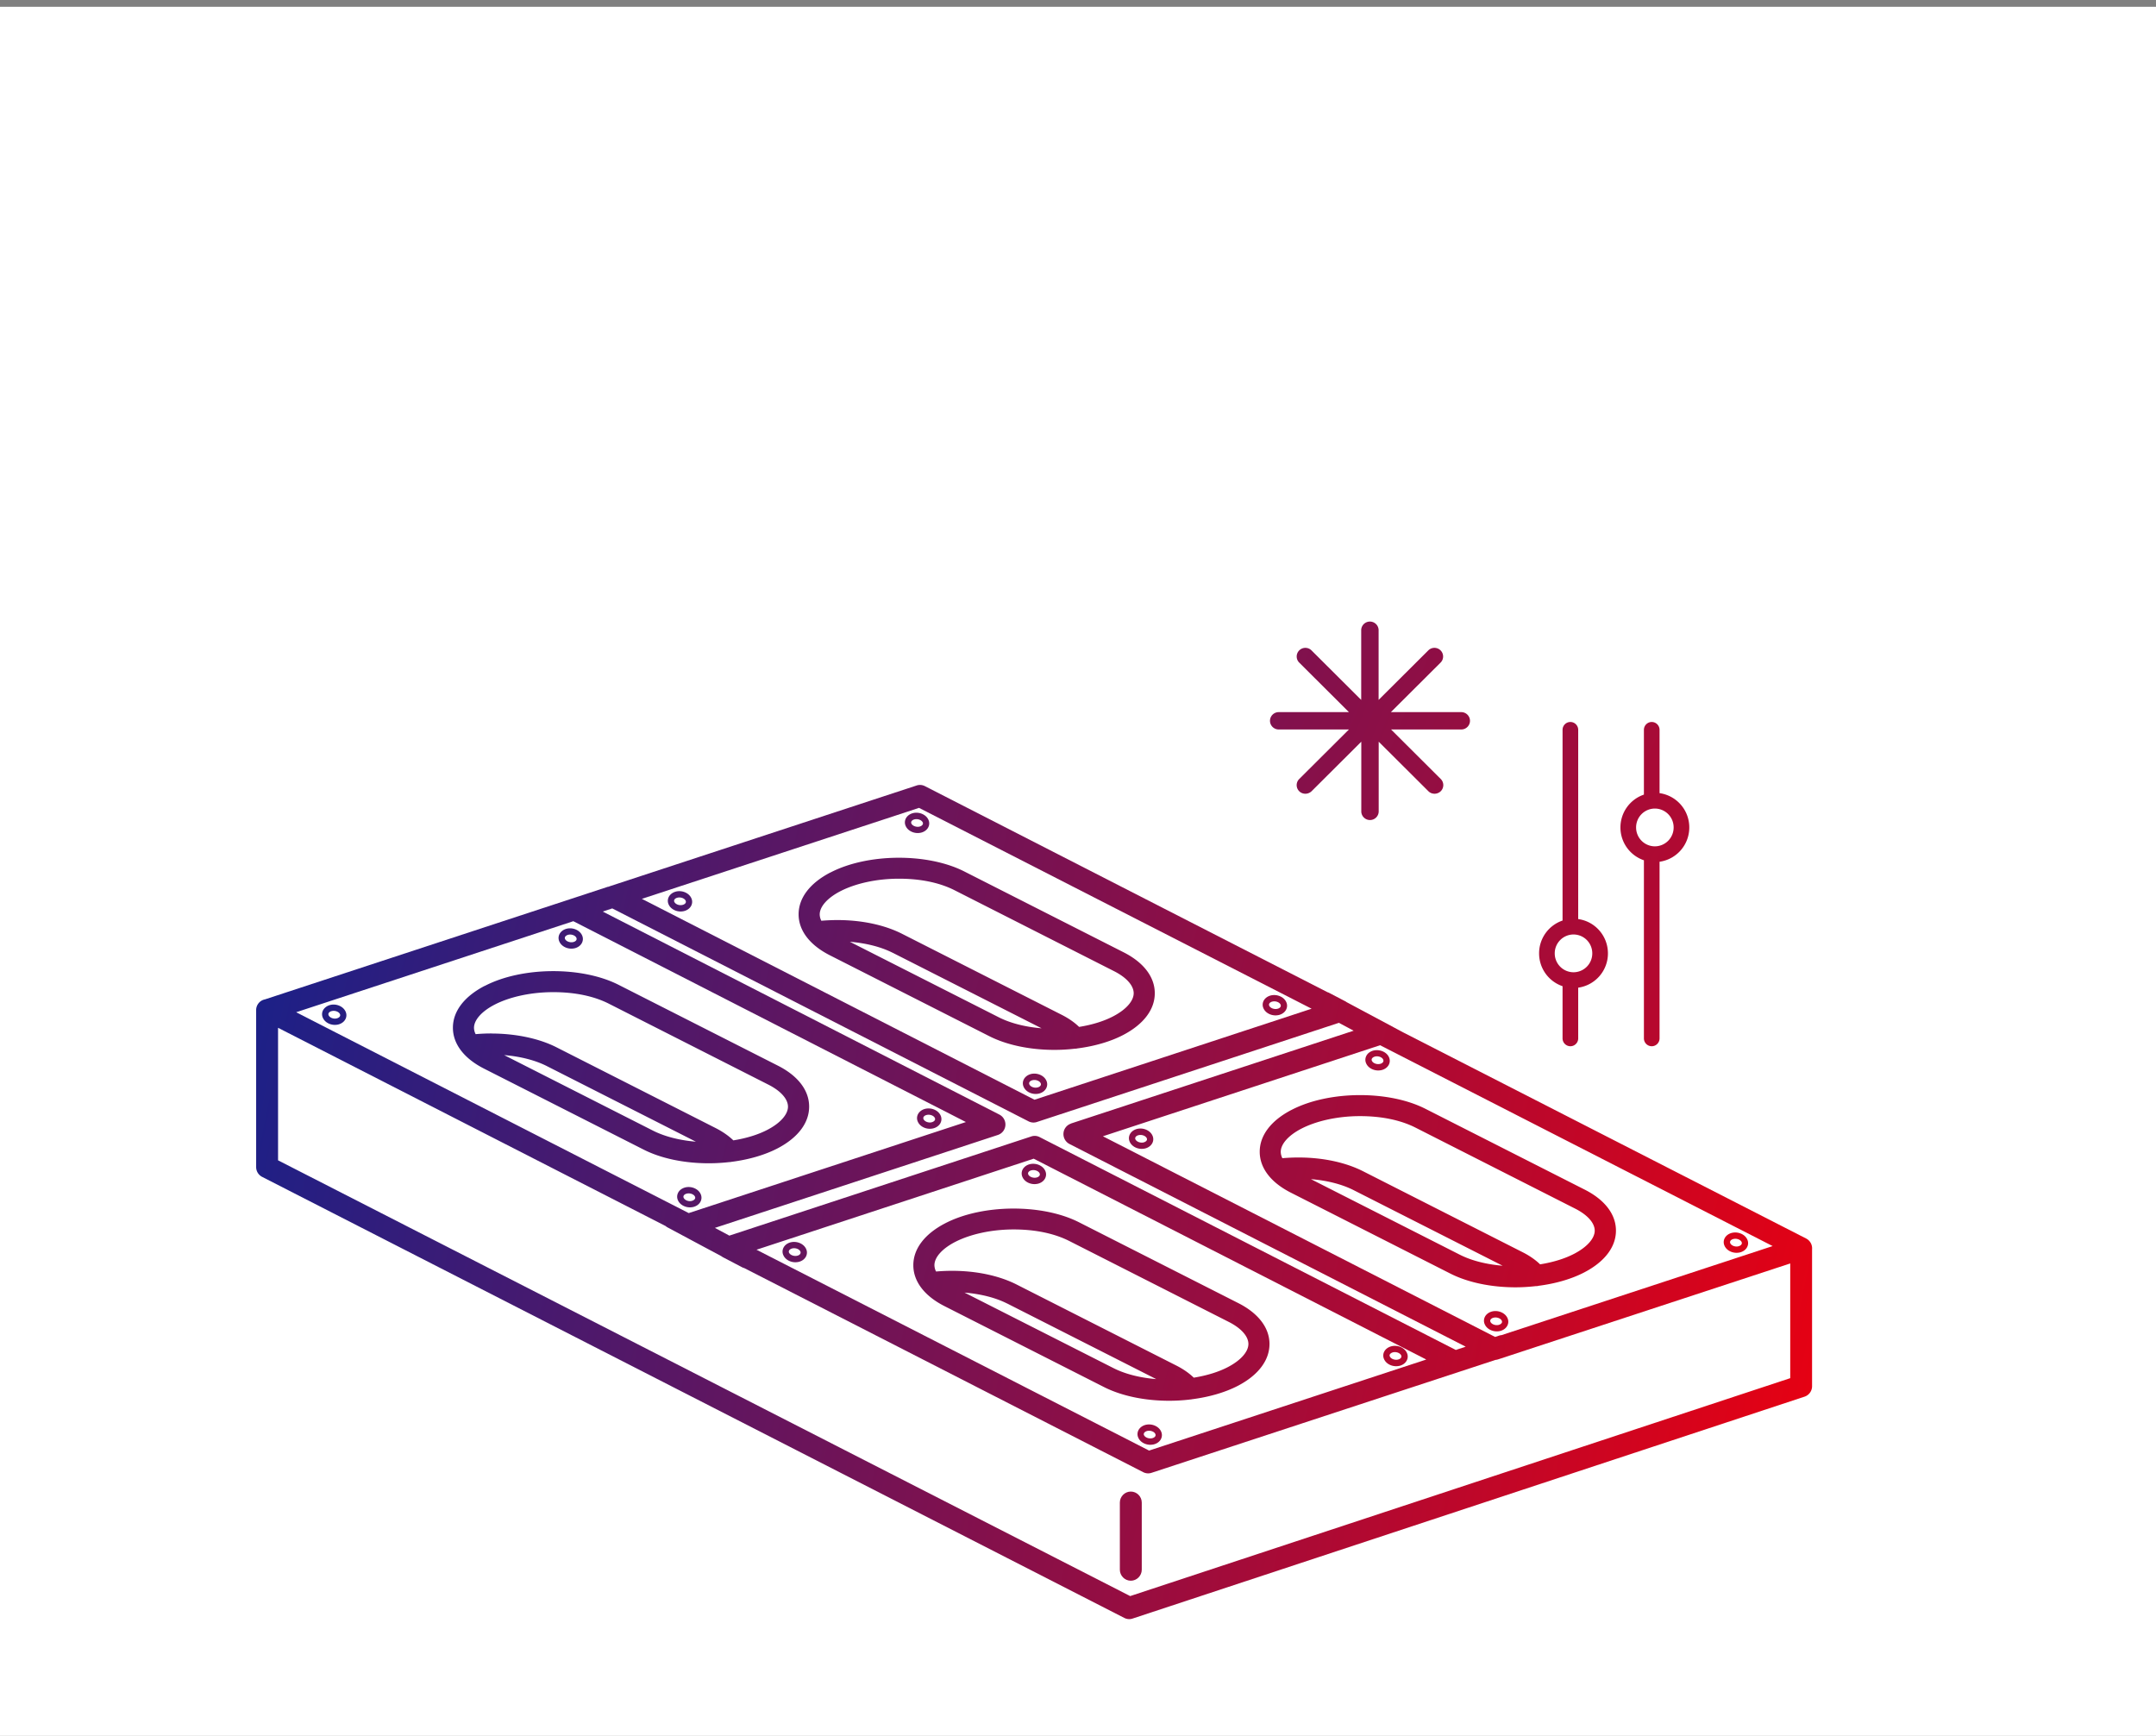 <svg width="303" height="244" viewBox="0 0 303 244" fill="none" xmlns="http://www.w3.org/2000/svg"><rect x="0" y="0" width="303" height="244" fill="#808080" stroke="none"/><path fill="#fff" d="M0 .956h303v243H0z"/><path d="M254.666 175.556a1.548 1.548 0 00-.836-1.496l-56.614-28.961-7.978-4.265a.82.82 0 00-.211-.132l-2.251-1.177a.963.963 0 00-.211-.08l-56.58-28.961a1.51 1.51 0 00-1.178-.088l-43.088 14.148a.693.693 0 00-.158.071.781.781 0 00-.255.053L37.23 140.454a1.53 1.53 0 00-1.231 1.495v22.068c0 .584.325 1.115.844 1.381l121.163 61.983c.211.107.457.169.695.169.158 0 .325-.027.475-.08l94.425-31.182a1.547 1.547 0 001.064-1.469v-19.272.009zm-109.395-12.715l55.172 28.226-38.953 12.795-55.173-28.226 38.954-12.795zm5.242-4.929a1.542 1.542 0 00-1.055 1.354 1.567 1.567 0 00.835 1.504l55.691 28.492-1.389.46-58.488-29.916a1.492 1.492 0 00-1.179-.089L102.5 173.653l-2.031-1.088 39.771-13.06a1.541 1.541 0 001.056-1.354 1.568 1.568 0 00-.836-1.504L84.708 128.11l1.337-.442 58.505 29.925c.361.186.792.222 1.179.089l42.436-13.936 2.076 1.106-39.719 13.042-.009.018zm-49.138 18.626c.07.053.14.106.237.159l2.674 1.398c.097.053.193.089.299.115l56.078 28.687c.361.186.791.221 1.178.089l48.33-15.866c.123-.008.237-.035.352-.07l41.073-13.486v16.122l-92.763 30.625-119.755-61.24v-18.626l54.486 27.872c.053.053.132.115.247.177l7.572 4.053-.008-.009zm109.632 11.105c-.071 0-.176.018-.291.053l-.598.195-55.119-28.2 38.954-12.795 55.172 28.226-38.118 12.521zM96.792 170.486L41.62 142.259l38.954-12.795 55.172 28.227-38.954 12.795zm48.585-15.936l-55.172-28.227 38.954-12.786 55.172 28.227-38.954 12.794v-.008z" fill="url(#paint0_linear_440_3922)"/><path d="M158.921 222.152c.844 0 1.539-.699 1.539-1.548v-9.433c0-.849-.695-1.548-1.539-1.548s-1.539.699-1.539 1.548v9.433c0 .849.695 1.548 1.539 1.548z" fill="url(#paint1_linear_440_3922)"/><path d="M68.102 138.56c-2.885 1.504-4.468 3.601-4.45 5.902.008 2.265 1.574 4.309 4.397 5.734l22.393 11.361c2.454 1.248 5.699 1.929 9.164 1.929.932 0 1.9-.053 2.894-.168h.035c.132 0 .237-.026.273-.035 2.445-.31 4.679-.965 6.455-1.885 2.885-1.504 4.468-3.601 4.451-5.902-.009-2.265-1.575-4.309-4.398-5.734l-22.392-11.361c-5.172-2.619-13.607-2.549-18.813.168l-.01-.009zm8.76 11.273l20.932 10.618c-2.278-.186-4.38-.725-6.016-1.548l-20.923-10.619c2.269.186 4.371.717 6.007 1.549zm-7.837-4.592c-.73 0-1.46.035-2.18.097a2.007 2.007 0 01-.23-.885c0-1.097 1.065-2.301 2.85-3.238 2.172-1.133 5.19-1.779 8.285-1.779 3.096 0 5.761.575 7.828 1.628l22.392 11.362c1.751.884 2.762 2.017 2.771 3.097 0 1.097-1.064 2.3-2.85 3.238-1.328.699-2.99 1.212-4.828 1.504-.678-.654-1.513-1.23-2.481-1.725L78.19 147.178c-2.463-1.247-5.76-1.929-9.165-1.929v-.008z" fill="url(#paint2_linear_440_3922)"/><path d="M46.467 141.223c-.484.107-.871.39-1.073.77a1.196 1.196 0 00-.018 1.053c.264.602.959.991 1.689.991.14 0 .281-.017.422-.044.484-.106.87-.389 1.064-.77.167-.327.176-.708.018-1.053-.317-.717-1.25-1.132-2.111-.947h.009zm1.31 1.593c-.07.142-.246.257-.466.31-.457.106-.976-.106-1.126-.443a.339.339 0 010-.292c.07-.141.247-.256.466-.3a1.08 1.08 0 01.238-.027c.387 0 .765.186.888.46a.339.339 0 010 .292z" fill="url(#paint3_linear_440_3922)"/><path d="M79.694 130.509c-.484.106-.87.389-1.064.769a1.196 1.196 0 00-.017 1.053c.263.602.958.991 1.688.991.14 0 .282-.017.422-.044.484-.106.871-.389 1.064-.77.168-.336.176-.708.018-1.053-.317-.716-1.249-1.132-2.12-.946h.01zm1.31 1.3a.339.339 0 010 .292c-.07.142-.246.257-.465.301-.449.097-.977-.106-1.126-.433a.339.339 0 010-.292c.07-.142.246-.257.466-.31a1.07 1.07 0 01.237-.027c.387 0 .766.186.889.46v.009z" fill="url(#paint4_linear_440_3922)"/><path d="M96.361 166.867c-.484.106-.88.389-1.064.77a1.196 1.196 0 00-.017 1.053c.263.601.958.991 1.688.991.14 0 .282-.018.422-.044.484-.107.871-.39 1.064-.77.168-.328.176-.708.018-1.053-.316-.717-1.249-1.133-2.12-.947h.01zm1.31 1.602c-.07.141-.246.256-.465.309-.458.106-.977-.106-1.126-.442a.339.339 0 010-.292c.07-.142.246-.257.466-.301a1.07 1.07 0 01.237-.027c.387 0 .766.186.889.461a.339.339 0 010 .292z" fill="url(#paint5_linear_440_3922)"/><path d="M130.68 158.637c.141 0 .281-.018.422-.044.484-.107.88-.39 1.073-.77.167-.328.176-.708.018-1.053-.317-.717-1.249-1.133-2.12-.947-.484.106-.871.389-1.064.77a1.198 1.198 0 00-.018 1.053c.264.602.959.991 1.689.991zm-.888-1.646c.07-.142.246-.257.466-.301.079-.018.158-.026.237-.026.387 0 .766.185.889.46a.339.339 0 010 .292c-.071.141-.247.256-.466.309-.449.107-.977-.106-1.126-.442a.339.339 0 010-.292z" fill="url(#paint6_linear_440_3922)"/><path d="M116.687 122.623c-2.885 1.505-4.468 3.602-4.451 5.902.009 2.266 1.575 4.301 4.398 5.734l22.393 11.362c2.445 1.238 5.699 1.929 9.155 1.929.933 0 1.9-.053 2.885-.168h.044c.141 0 .255-.027.282-.036 2.445-.31 4.679-.964 6.446-1.885 2.885-1.504 4.468-3.601 4.451-5.902-.009-2.265-1.574-4.309-4.398-5.733L135.5 122.464c-5.172-2.619-13.606-2.548-18.813.168v-.009zm8.76 11.273l20.932 10.619c-2.278-.186-4.38-.717-6.016-1.549l-20.923-10.609c2.269.186 4.371.717 5.998 1.539h.009zm-7.766-4.592c-.739 0-1.495.035-2.252.097a2.008 2.008 0 01-.229-.884c0-1.098 1.065-2.301 2.85-3.239 2.172-1.133 5.189-1.787 8.285-1.787s5.761.575 7.828 1.628l22.392 11.361c1.751.885 2.762 2.018 2.771 3.097 0 1.097-1.064 2.301-2.85 3.239-1.328.699-2.99 1.212-4.82 1.504-.677-.655-1.512-1.23-2.48-1.717l-22.392-11.361c-2.489-1.265-5.7-1.938-9.095-1.938h-.008z" fill="url(#paint7_linear_440_3922)"/><path d="M95.05 125.287c-.483.106-.87.389-1.063.77a1.197 1.197 0 00-.018 1.053c.264.601.959.991 1.689.991.14 0 .281-.018.422-.045.484-.106.87-.389 1.064-.769.167-.337.176-.708.018-1.053-.317-.717-1.25-1.133-2.12-.947h.009zm1.311 1.593c-.07.141-.246.256-.466.3-.457.107-.976-.106-1.126-.433a.339.339 0 010-.292c.07-.142.246-.257.466-.301a1.08 1.08 0 01.238-.027c.387 0 .765.186.888.461a.339.339 0 010 .292z" fill="url(#paint8_linear_440_3922)"/><path d="M128.367 114.262c-.484.107-.871.39-1.064.77a1.198 1.198 0 00-.018 1.053c.264.602.959.991 1.689.991.141 0 .281-.017.422-.044.484-.106.871-.389 1.064-.77.167-.327.176-.708.018-1.053-.317-.716-1.249-1.132-2.12-.947h.009zm1.311 1.31a.339.339 0 010 .292c-.071.142-.247.257-.467.31-.448.097-.976-.106-1.125-.434a.339.339 0 010-.292c.07-.141.246-.256.466-.301.079-.017.158-.026.237-.026.387 0 .765.186.889.46v-.009z" fill="url(#paint9_linear_440_3922)"/><path d="M144.945 150.929c-.483.107-.87.39-1.064.77a1.198 1.198 0 00-.018 1.053c.264.602.959.991 1.689.991.141 0 .282-.017.422-.044.484-.106.871-.389 1.064-.77.168-.336.176-.708.018-1.053-.317-.716-1.249-1.132-2.12-.947h.009zm1.311 1.602c-.071.142-.247.257-.466.301-.458.106-.977-.106-1.126-.434a.339.339 0 010-.292c.07-.141.246-.256.466-.301.079-.017.158-.026.237-.026.387 0 .766.186.889.46a.339.339 0 010 .292z" fill="url(#paint10_linear_440_3922)"/><path d="M179.265 142.701c.141 0 .281-.017.422-.044.484-.106.871-.389 1.064-.77.168-.336.176-.708.018-1.053-.317-.716-1.249-1.132-2.12-.947-.483.107-.87.39-1.064.77a1.195 1.195 0 00-.017 1.053c.263.602.958.991 1.688.991h.009zm-.888-1.646c.07-.141.246-.256.466-.3.079-.018.158-.027.237-.027.387 0 .765.186.889.46a.339.339 0 010 .292c-.071.142-.247.257-.467.301-.448.097-.976-.106-1.125-.434a.339.339 0 010-.292z" fill="url(#paint11_linear_440_3922)"/><path d="M167.198 196.685h.035c.132 0 .247-.026.273-.035 2.445-.31 4.679-.965 6.456-1.885 2.884-1.504 4.459-3.601 4.45-5.902-.009-2.265-1.574-4.309-4.398-5.734l-22.392-11.361c-5.172-2.619-13.606-2.548-18.813.168-2.885 1.504-4.468 3.601-4.45 5.902.008 2.265 1.574 4.309 4.397 5.734l22.393 11.361c2.445 1.239 5.699 1.929 9.155 1.929.933 0 1.9-.053 2.894-.168v-.009zm-33.395-18.086c-.748 0-1.495.035-2.252.097a2.01 2.01 0 01-.228-.885c0-1.097 1.064-2.3 2.849-3.238 2.173-1.133 5.198-1.788 8.285-1.788 3.087 0 5.752.576 7.828 1.629l22.392 11.361c1.751.885 2.762 2.018 2.771 3.097 0 1.097-1.064 2.301-2.85 3.239-1.328.699-2.999 1.212-4.828 1.504-.677-.655-1.513-1.23-2.48-1.717l-22.393-11.361c-2.489-1.266-5.699-1.938-9.094-1.938zm7.757 4.601l20.933 10.618c-2.278-.185-4.38-.716-6.016-1.548l-20.924-10.609c2.269.185 4.371.716 5.998 1.539h.009z" fill="url(#paint12_linear_440_3922)"/><path d="M111.173 174.582c-.484.106-.871.389-1.064.77a1.194 1.194 0 00-.018 1.053c.264.601.959.991 1.689.991.14 0 .281-.018.431-.045.483-.106.87-.389 1.064-.769.167-.337.176-.708.017-1.053-.316-.717-1.248-1.133-2.119-.947zm1.31 1.601c-.07.142-.246.257-.466.301-.448.098-.976-.106-1.126-.433a.339.339 0 010-.292c.071-.142.247-.257.466-.31a1.08 1.08 0 01.238-.027c.387 0 .765.186.888.461a.339.339 0 010 .292v.008z" fill="url(#paint13_linear_440_3922)"/><path d="M145.395 166.415c.141 0 .281-.018.422-.044.484-.106.871-.389 1.064-.77.167-.336.176-.708.018-1.053-.317-.717-1.249-1.132-2.12-.947-.484.107-.87.39-1.064.77a1.198 1.198 0 00-.018 1.053c.264.602.959.991 1.689.991h.009zm-.88-1.646c.071-.141.247-.256.467-.301.079-.017.158-.026.237-.026.387 0 .765.186.888.46a.339.339 0 010 .292c-.07.142-.246.257-.466.301-.448.097-.976-.106-1.126-.434a.339.339 0 010-.292z" fill="url(#paint14_linear_440_3922)"/><path d="M162.096 203.004c.484-.106.88-.39 1.065-.77.167-.327.175-.708.017-1.053-.316-.717-1.249-1.133-2.119-.947-.484.106-.871.389-1.065.77a1.194 1.194 0 00-.017 1.053c.264.602.958.991 1.688.991.141 0 .282-.018.423-.044h.008zm-1.319-1.301a.339.339 0 010-.292c.07-.142.246-.257.466-.31.079-.017.159-.026.238-.026.387 0 .774.186.888.46a.339.339 0 010 .292c-.07.141-.246.256-.466.301-.457.097-.976-.106-1.126-.434v.009z" fill="url(#paint15_linear_440_3922)"/><path d="M196.212 192.005c.141 0 .282-.018.431-.044.484-.106.871-.389 1.064-.77.168-.327.176-.708.018-1.053-.317-.717-1.249-1.141-2.12-.947-.483.106-.879.39-1.073.77a1.195 1.195 0 00-.017 1.053c.264.602.958.991 1.688.991h.009zm-.888-1.646c.07-.141.246-.256.466-.309.079-.018.158-.027.238-.027.387 0 .765.186.888.46a.339.339 0 010 .292c-.07.142-.246.257-.466.301-.449.097-.977-.106-1.126-.442a.339.339 0 010-.292v.017z" fill="url(#paint16_linear_440_3922)"/><path d="M181.49 155.992c-2.885 1.504-4.468 3.601-4.451 5.902.009 2.265 1.575 4.309 4.398 5.733l22.392 11.362c2.445 1.239 5.7 1.929 9.165 1.929.941 0 1.917-.062 2.85-.168h.079c.158 0 .29-.036.29-.044 2.445-.31 4.67-.965 6.438-1.885 2.885-1.504 4.468-3.602 4.45-5.902-.008-2.265-1.574-4.309-4.397-5.734l-22.393-11.361c-5.171-2.62-13.606-2.549-18.813.168h-.008zm8.751 11.273l20.932 10.618c-2.278-.186-4.38-.717-6.016-1.549l-20.923-10.618c2.269.186 4.371.717 6.007 1.549zm-7.766-4.593c-.748 0-1.496.036-2.252.098a2.016 2.016 0 01-.229-.885c0-1.097 1.065-2.301 2.85-3.239 2.172-1.132 5.198-1.787 8.285-1.787 3.087 0 5.761.575 7.828 1.628l22.392 11.361c1.751.885 2.762 2.018 2.771 3.097 0 1.098-1.064 2.301-2.85 3.239-1.328.699-2.99 1.212-4.828 1.504-.678-.655-1.513-1.23-2.481-1.716l-22.392-11.362c-2.489-1.265-5.699-1.938-9.094-1.938z" fill="url(#paint17_linear_440_3922)"/><path d="M159.853 158.646c-.483.106-.87.39-1.064.77a1.195 1.195 0 00-.017 1.053c.263.602.958.991 1.688.991.141 0 .282-.018.422-.044.484-.106.871-.389 1.065-.77.167-.327.176-.708.017-1.053-.316-.717-1.249-1.133-2.119-.947h.008zm1.311 1.602c-.07.141-.246.256-.466.31-.449.097-.976-.107-1.126-.434a.339.339 0 010-.292c.07-.142.246-.257.466-.301.079-.018.158-.026.238-.026.387 0 .765.185.888.46a.339.339 0 010 .292v-.009z" fill="url(#paint18_linear_440_3922)"/><path d="M193.082 147.63c-.484.106-.88.389-1.064.769a1.198 1.198 0 00-.018 1.053c.264.602.959.991 1.689.991.141 0 .281-.017.431-.044.484-.106.871-.389 1.064-.77.167-.327.176-.708.018-1.053-.317-.716-1.249-1.123-2.12-.946zm1.31 1.3a.339.339 0 010 .292c-.07.142-.246.257-.466.301-.448.098-.976-.106-1.125-.442a.339.339 0 010-.292c.07-.142.246-.257.466-.31.079-.018.158-.026.237-.026.387 0 .765.185.888.46v.017z" fill="url(#paint19_linear_440_3922)"/><path d="M209.749 184.298c-.484.106-.871.389-1.064.769a1.198 1.198 0 00-.018 1.053c.264.602.959.991 1.689.991.141 0 .281-.017.422-.044.484-.106.871-.389 1.064-.77.167-.327.176-.707.018-1.053-.317-.716-1.249-1.132-2.12-.946h.009zm1.31 1.601c-.07.142-.246.257-.466.31-.448.097-.976-.106-1.125-.434a.339.339 0 010-.292c.07-.141.246-.256.466-.301.079-.017.158-.026.237-.026.387 0 .765.186.888.46a.339.339 0 010 .292v-.009z" fill="url(#paint20_linear_440_3922)"/><path d="M244.059 176.068c.141 0 .281-.017.422-.044.484-.106.871-.389 1.064-.77.167-.327.176-.707.018-1.053-.317-.716-1.249-1.132-2.12-.946-.483.106-.87.389-1.064.769a1.198 1.198 0 00-.018 1.053c.264.602.959.991 1.689.991h.009zm-.888-1.645c.07-.142.246-.257.466-.301.079-.018.158-.027.237-.027.387 0 .765.186.889.46a.339.339 0 010 .292c-.071.142-.247.257-.467.31-.457.106-.976-.106-1.125-.433a.339.339 0 010-.292v-.009z" fill="url(#paint21_linear_440_3922)"/><path d="M225.976 133.985a4.858 4.858 0 01-4.178 4.821v7.125c0 .611-.493 1.106-1.1 1.106a1.102 1.102 0 01-1.099-1.106v-7.332a4.865 4.865 0 01-3.298-4.614 4.864 4.864 0 013.298-4.613v-26.798c0-.611.492-1.107 1.099-1.107s1.1.496 1.1 1.107v26.591c2.359.323 4.177 2.357 4.178 4.82zm-2.2 0a2.645 2.645 0 00-2.637-2.654 2.647 2.647 0 00-2.639 2.654 2.647 2.647 0 002.639 2.655 2.646 2.646 0 002.637-2.655zm13.633-17.697a4.858 4.858 0 01-4.178 4.821v24.822c0 .611-.492 1.106-1.099 1.106s-1.1-.495-1.1-1.106v-25.029a4.867 4.867 0 01-3.298-4.614 4.868 4.868 0 013.298-4.614v-9.1c0-.611.493-1.107 1.1-1.107.607 0 1.099.496 1.099 1.107v8.893a4.857 4.857 0 014.178 4.821zm-2.199 0a2.647 2.647 0 00-2.638-2.655 2.647 2.647 0 00-2.638 2.655 2.647 2.647 0 002.638 2.655 2.647 2.647 0 002.638-2.655z" fill="url(#paint22_linear_440_3922)"/><path d="M205.342 100.082h-9.871l6.984-6.959a1.21 1.21 0 000-1.718 1.22 1.22 0 00-1.724 0l-6.984 6.959v-9.835a1.224 1.224 0 00-2.446 0v9.835l-6.984-6.959a1.222 1.222 0 00-1.725 0 1.21 1.21 0 000 1.718l6.984 6.959h-9.87c-.673 0-1.224.549-1.224 1.219s.551 1.219 1.224 1.219h9.87l-6.984 6.959a1.21 1.21 0 00.868 2.071c.318 0 .624-.121.869-.353l6.984-6.959v9.835a1.224 1.224 0 002.446 0v-9.835l6.984 6.959c.245.244.55.353.868.353.318 0 .624-.121.869-.353a1.21 1.21 0 000-1.718l-6.984-6.959h9.87c.673 0 1.223-.549 1.223-1.219s-.55-1.219-1.223-1.219h-.024z" fill="url(#paint23_linear_440_3922)"/><defs><linearGradient id="paint0_linear_440_3922" x1="36" y1="145.71" x2="255.11" y2="191.192" gradientUnits="userSpaceOnUse"><stop stop-color="#1D2087"/><stop offset="1" stop-color="#E50113"/></linearGradient><linearGradient id="paint1_linear_440_3922" x1="35.56" y1="141.285" x2="258.251" y2="199.466" gradientUnits="userSpaceOnUse"><stop stop-color="#1D2087"/><stop offset="1" stop-color="#E50113"/></linearGradient><linearGradient id="paint2_linear_440_3922" x1="35.12" y1="140.843" x2="256.034" y2="195.52" gradientUnits="userSpaceOnUse"><stop stop-color="#1D2087"/><stop offset="1" stop-color="#E50113"/></linearGradient><linearGradient id="paint3_linear_440_3922" x1="36.88" y1="142.17" x2="255.155" y2="196.41" gradientUnits="userSpaceOnUse"><stop stop-color="#1D2087"/><stop offset="1" stop-color="#E50113"/></linearGradient><linearGradient id="paint4_linear_440_3922" x1="38.198" y1="141.728" x2="254.273" y2="195.531" gradientUnits="userSpaceOnUse"><stop stop-color="#1D2087"/><stop offset="1" stop-color="#E50113"/></linearGradient><linearGradient id="paint5_linear_440_3922" x1="38.638" y1="142.613" x2="253.829" y2="195.54" gradientUnits="userSpaceOnUse"><stop stop-color="#1D2087"/><stop offset="1" stop-color="#E50113"/></linearGradient><linearGradient id="paint6_linear_440_3922" x1="38.199" y1="143.055" x2="252.942" y2="194.23" gradientUnits="userSpaceOnUse"><stop stop-color="#1D2087"/><stop offset="1" stop-color="#E50113"/></linearGradient><linearGradient id="paint7_linear_440_3922" x1="36" y1="141.727" x2="254.265" y2="194.215" gradientUnits="userSpaceOnUse"><stop stop-color="#1D2087"/><stop offset="1" stop-color="#E50113"/></linearGradient><linearGradient id="paint8_linear_440_3922" x1="39.078" y1="142.17" x2="252.946" y2="194.221" gradientUnits="userSpaceOnUse"><stop stop-color="#1D2087"/><stop offset="1" stop-color="#E50113"/></linearGradient><linearGradient id="paint9_linear_440_3922" x1="38.639" y1="142.17" x2="254.269" y2="195.097" gradientUnits="userSpaceOnUse"><stop stop-color="#1D2087"/><stop offset="1" stop-color="#E50113"/></linearGradient><linearGradient id="paint10_linear_440_3922" x1="39.078" y1="142.17" x2="252.948" y2="194.659" gradientUnits="userSpaceOnUse"><stop stop-color="#1D2087"/><stop offset="1" stop-color="#E50113"/></linearGradient><linearGradient id="paint11_linear_440_3922" x1="37.759" y1="141.285" x2="255.59" y2="194.65" gradientUnits="userSpaceOnUse"><stop stop-color="#1D2087"/><stop offset="1" stop-color="#E50113"/></linearGradient><linearGradient id="paint12_linear_440_3922" x1="38.199" y1="142.612" x2="256.472" y2="196.414" gradientUnits="userSpaceOnUse"><stop stop-color="#1D2087"/><stop offset="1" stop-color="#E50113"/></linearGradient><linearGradient id="paint13_linear_440_3922" x1="36.88" y1="142.612" x2="253.827" y2="195.101" gradientUnits="userSpaceOnUse"><stop stop-color="#1D2087"/><stop offset="1" stop-color="#E50113"/></linearGradient><linearGradient id="paint14_linear_440_3922" x1="39.958" y1="140.843" x2="253.396" y2="194.647" gradientUnits="userSpaceOnUse"><stop stop-color="#1D2087"/><stop offset="1" stop-color="#E50113"/></linearGradient><linearGradient id="paint15_linear_440_3922" x1="37.319" y1="142.613" x2="253.389" y2="195.539" gradientUnits="userSpaceOnUse"><stop stop-color="#1D2087"/><stop offset="1" stop-color="#E50113"/></linearGradient><linearGradient id="paint16_linear_440_3922" x1="35.56" y1="142.613" x2="253.83" y2="195.977" gradientUnits="userSpaceOnUse"><stop stop-color="#1D2087"/><stop offset="1" stop-color="#E50113"/></linearGradient><linearGradient id="paint17_linear_440_3922" x1="37.759" y1="143.498" x2="256.462" y2="195.548" gradientUnits="userSpaceOnUse"><stop stop-color="#1D2087"/><stop offset="1" stop-color="#E50113"/></linearGradient><linearGradient id="paint18_linear_440_3922" x1="40.397" y1="142.17" x2="252.512" y2="195.098" gradientUnits="userSpaceOnUse"><stop stop-color="#1D2087"/><stop offset="1" stop-color="#E50113"/></linearGradient><linearGradient id="paint19_linear_440_3922" x1="39.078" y1="142.17" x2="252.946" y2="194.222" gradientUnits="userSpaceOnUse"><stop stop-color="#1D2087"/><stop offset="1" stop-color="#E50113"/></linearGradient><linearGradient id="paint20_linear_440_3922" x1="38.199" y1="142.613" x2="253.385" y2="194.664" gradientUnits="userSpaceOnUse"><stop stop-color="#1D2087"/><stop offset="1" stop-color="#E50113"/></linearGradient><linearGradient id="paint21_linear_440_3922" x1="39.078" y1="142.17" x2="253.389" y2="194.659" gradientUnits="userSpaceOnUse"><stop stop-color="#1D2087"/><stop offset="1" stop-color="#E50113"/></linearGradient><linearGradient id="paint22_linear_440_3922" x1="46.554" y1="112.528" x2="257.697" y2="216.368" gradientUnits="userSpaceOnUse"><stop stop-color="#1D2087"/><stop offset="1" stop-color="#E50113"/></linearGradient><linearGradient id="paint23_linear_440_3922" x1="39.958" y1="112.086" x2="269.466" y2="206.181" gradientUnits="userSpaceOnUse"><stop offset=".011" stop-color="#1D2087"/><stop offset="1" stop-color="#E50113"/></linearGradient></defs></svg>